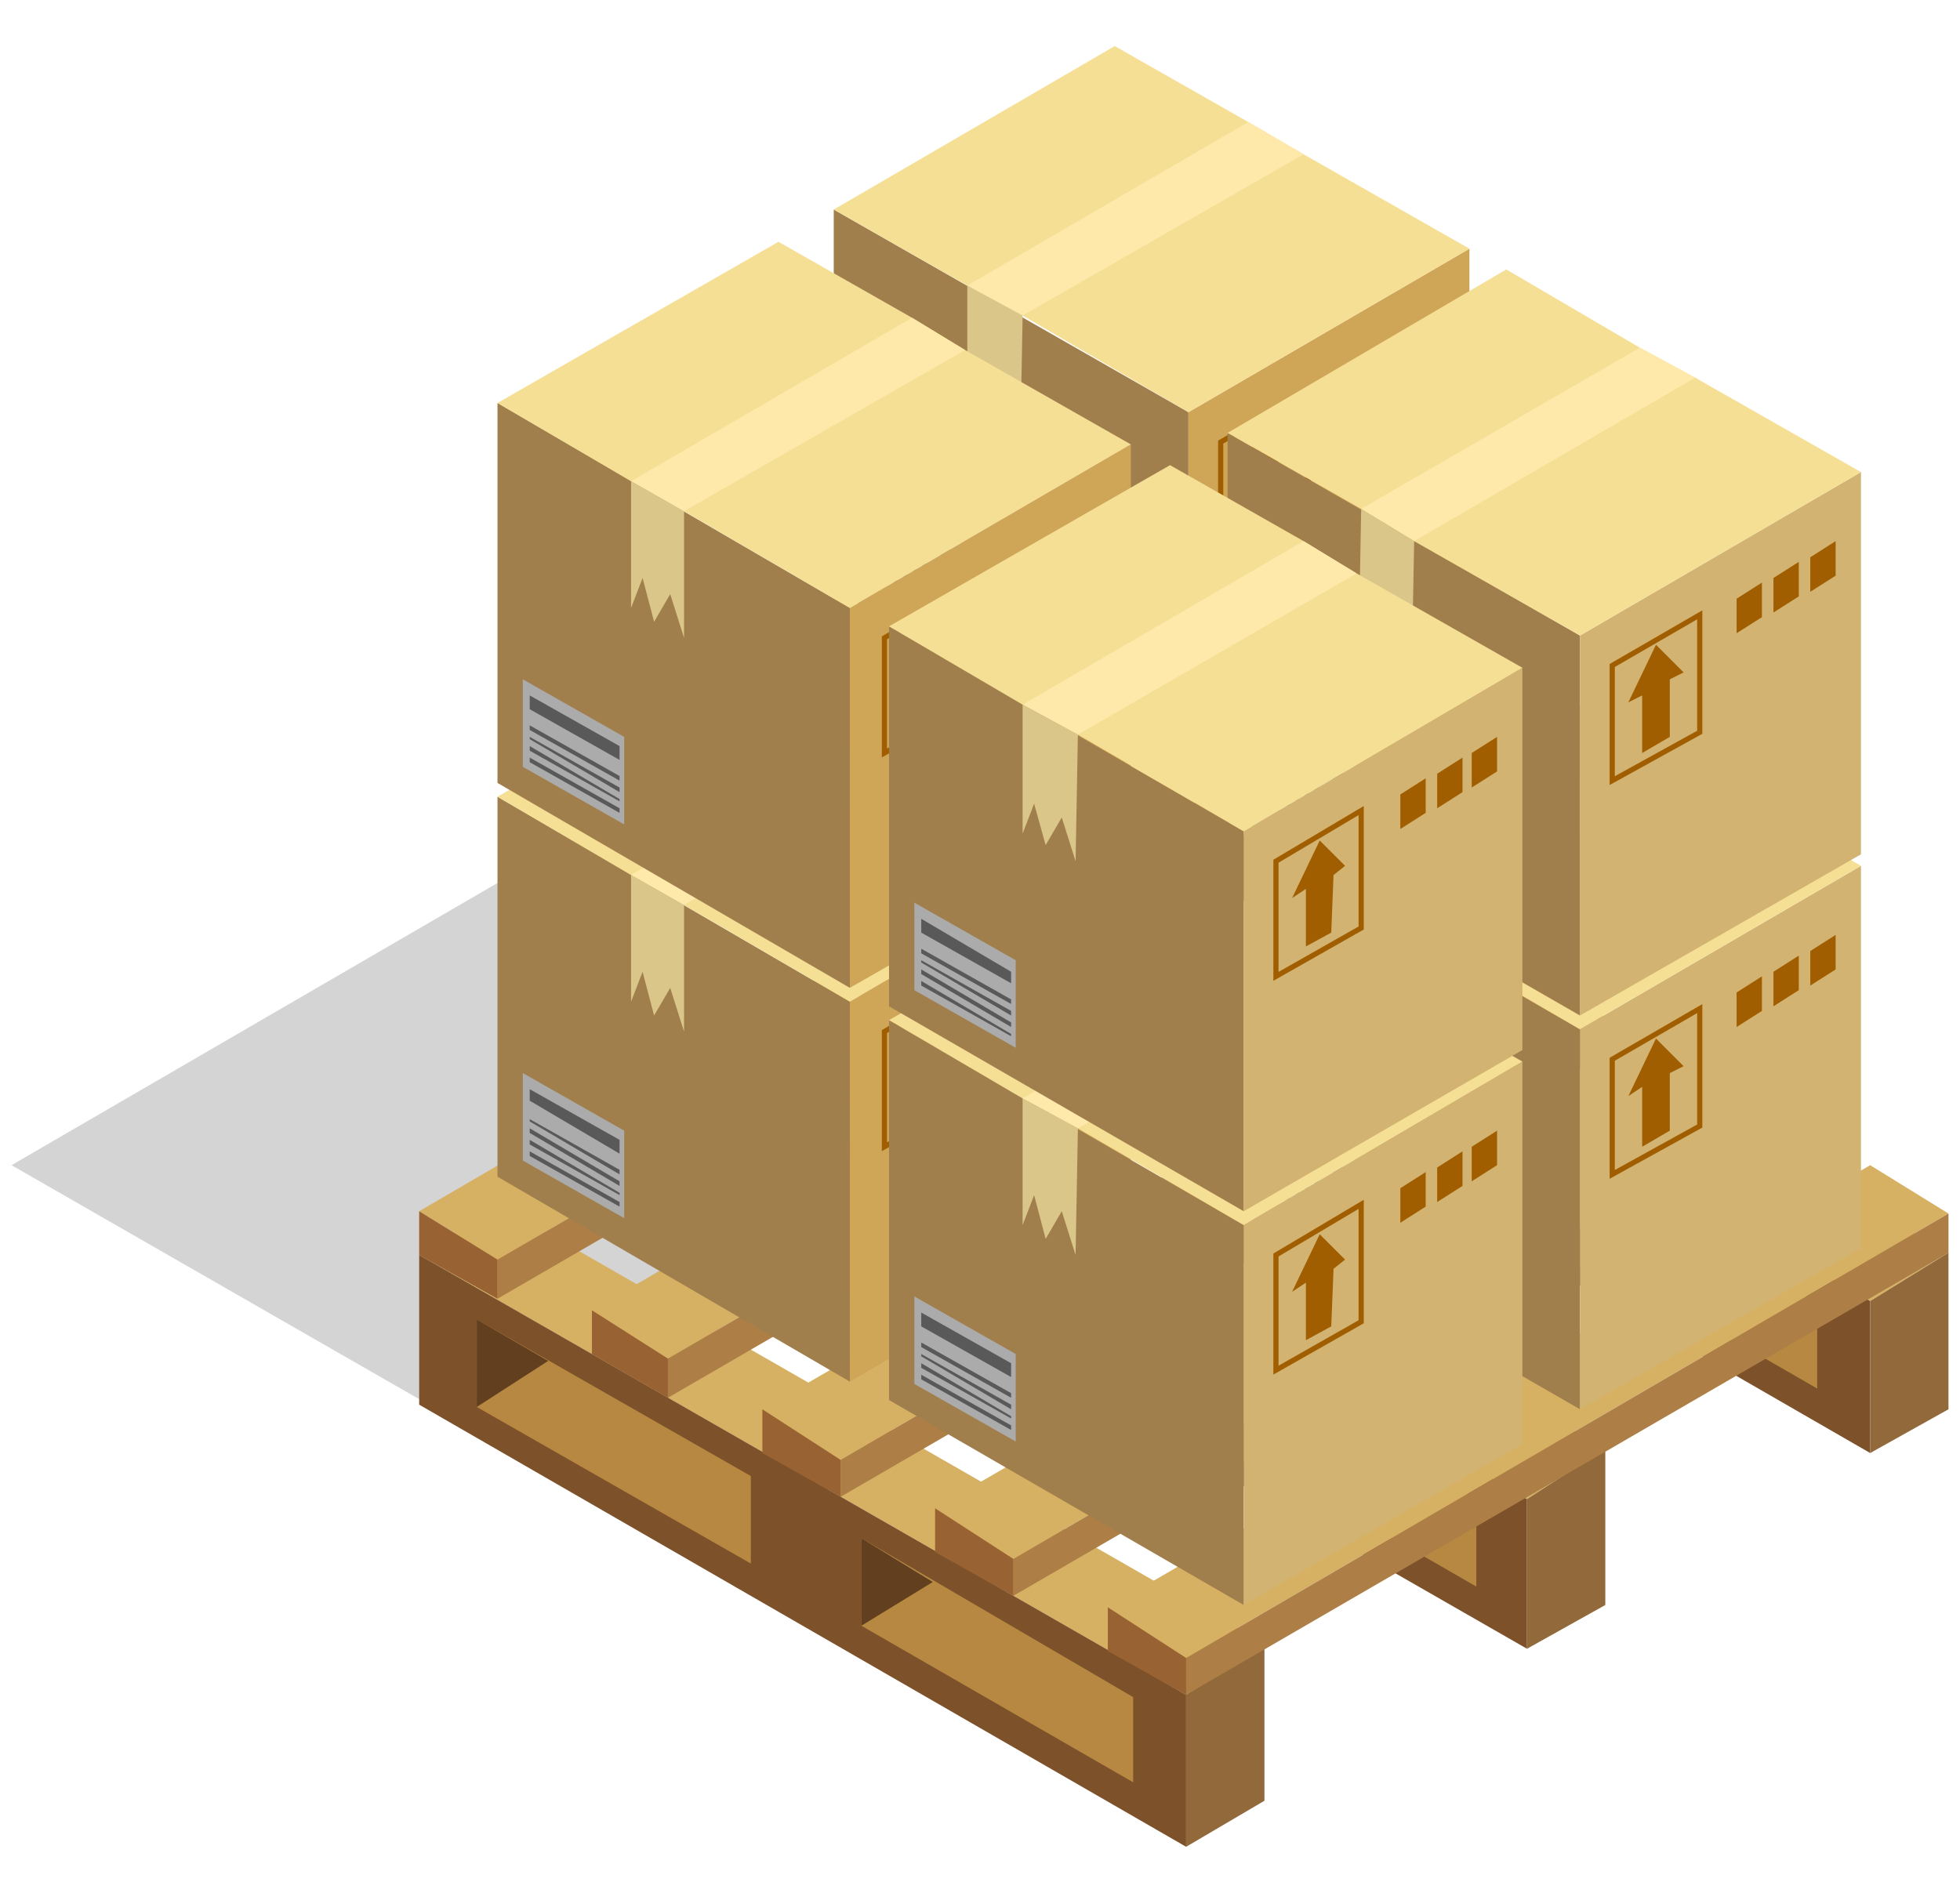<?xml version="1.0" encoding="UTF-8"?> <svg xmlns="http://www.w3.org/2000/svg" xmlns:xlink="http://www.w3.org/1999/xlink" version="1.1" id="Слой_1" x="0px" y="0px" viewBox="0 0 85.1 82.2" style="enable-background:new 0 0 85.1 82.2;" xml:space="preserve"> <style type="text/css"> .st0{fill:#D4D4D4;} .st1{fill:#D6B163;} .st2{fill:#7D5129;} .st3{fill:#B78841;} .st4{fill:#91693A;} .st5{fill:#613F1F;} .st6{fill:#AD7E45;} .st7{fill:#996232;} .st8{fill:#A17F4C;} .st9{fill:#CFA658;} .st10{fill:none;stroke:#A05E00;stroke-width:0.225;stroke-miterlimit:10;} .st11{fill:#A05E00;} .st12{fill:#F5DF95;} .st13{fill:#FEE9AB;} .st14{fill:#ABABAB;} .st15{fill:#595959;} .st16{fill:#DBC68A;} .st17{fill:#D2B371;} </style> <g id="XMLID_5939_"> <polygon id="XMLID_6387_" class="st0" points="45,49.8 22.1,63 0.5,50.6 23.4,37.3 "></polygon> <g id="XMLID_5940_"> <g id="XMLID_6267_"> <g id="XMLID_6329_"> <g id="XMLID_6377_"> <polygon id="XMLID_6386_" class="st1" points="84.6,54.4 81.2,56.5 47.9,37.4 51.3,35.2 "></polygon> <polygon id="XMLID_6385_" class="st2" points="81.2,56.5 81.2,63.1 47.9,43.9 47.9,37.4 "></polygon> <polygon id="XMLID_6384_" class="st3" points="67.1,49.8 67.1,53.5 78.9,60.3 78.9,56.6 "></polygon> <polygon id="XMLID_6383_" class="st3" points="50.5,40.2 50.5,44 62.3,50.8 62.3,47 "></polygon> <polygon id="XMLID_6382_" class="st4" points="84.6,54.4 84.6,61.2 81.2,63.1 81.2,56.5 "></polygon> <polygon id="XMLID_6381_" class="st5" points="53.5,42 50.5,44 50.5,40.2 "></polygon> <polygon id="XMLID_6380_" class="st5" points="70.2,51.6 67.1,53.5 67.1,49.8 "></polygon> </g> <g id="XMLID_6342_"> <polygon id="XMLID_6363_" class="st1" points="69.7,62.9 66.3,65.1 33,45.9 36.4,43.8 "></polygon> <polygon id="XMLID_6348_" class="st2" points="66.3,65.1 66.3,71.6 33,52.5 33,45.9 "></polygon> <polygon id="XMLID_6347_" class="st3" points="52.3,58.3 52.3,62.1 64.1,68.9 64.1,65.1 "></polygon> <polygon id="XMLID_6346_" class="st3" points="35.6,48.8 35.6,52.5 47.4,59.3 47.4,55.5 "></polygon> <polygon id="XMLID_6345_" class="st4" points="69.7,62.9 69.7,69.7 66.3,71.6 66.3,65.1 "></polygon> <polygon id="XMLID_6344_" class="st5" points="38.7,50.6 35.6,52.5 35.6,48.8 "></polygon> <polygon id="XMLID_6343_" class="st5" points="55.3,60.1 52.3,62.1 52.3,58.3 "></polygon> </g> <g id="XMLID_6330_"> <polygon id="XMLID_6339_" class="st1" points="54.9,71.4 51.5,73.6 18.2,54.5 21.6,52.3 "></polygon> <polygon id="XMLID_6338_" class="st2" points="51.5,73.6 51.5,80.2 18.2,61 18.2,54.5 "></polygon> <polygon id="XMLID_6335_" class="st3" points="37.4,66.8 37.4,70.6 49.2,77.4 49.2,73.7 "></polygon> <polygon id="XMLID_6334_" class="st3" points="20.7,57.3 20.7,61.1 32.6,67.9 32.6,64.1 "></polygon> <polygon id="XMLID_6333_" class="st4" points="54.9,71.4 54.9,78.2 51.5,80.2 51.5,73.6 "></polygon> <polygon id="XMLID_6332_" class="st5" points="23.8,59.1 20.7,61.1 20.7,57.3 "></polygon> <polygon id="XMLID_6331_" class="st5" points="40.5,68.7 37.4,70.6 37.4,66.8 "></polygon> </g> </g> <g id="XMLID_6268_"> <g id="XMLID_6323_"> <polygon id="XMLID_6326_" class="st1" points="48.1,69.8 51.5,72 84.6,52.7 81.2,50.6 "></polygon> <polygon id="XMLID_6325_" class="st6" points="51.5,72 51.5,73.6 84.6,54.4 84.6,52.7 "></polygon> <polygon id="XMLID_6324_" class="st7" points="48.1,69.8 48.1,71.7 51.5,73.6 51.5,72 "></polygon> </g> <g id="XMLID_6289_"> <polygon id="XMLID_6322_" class="st1" points="40.6,65.5 44,67.7 77.1,48.4 73.7,46.3 "></polygon> <polygon id="XMLID_6296_" class="st6" points="44,67.7 44,69.3 77.1,50.1 77.1,48.4 "></polygon> <polygon id="XMLID_6290_" class="st7" points="40.6,65.5 40.6,67.4 44,69.3 44,67.7 "></polygon> </g> <g id="XMLID_6284_"> <polygon id="XMLID_6288_" class="st1" points="33.1,61.2 36.5,63.4 69.6,44.1 66.2,42 "></polygon> <polygon id="XMLID_6286_" class="st6" points="36.5,63.4 36.5,65 69.6,45.8 69.6,44.1 "></polygon> <polygon id="XMLID_6285_" class="st7" points="33.1,61.2 33.1,63.1 36.5,65 36.5,63.4 "></polygon> </g> <g id="XMLID_6276_"> <polygon id="XMLID_6283_" class="st1" points="25.7,56.9 29,59 62.1,39.8 58.8,37.6 "></polygon> <polygon id="XMLID_6282_" class="st6" points="29,59 29,60.7 62.1,41.5 62.1,39.8 "></polygon> <polygon id="XMLID_6281_" class="st7" points="25.7,56.9 25.7,58.8 29,60.7 29,59 "></polygon> </g> <g id="XMLID_6269_"> <polygon id="XMLID_6275_" class="st1" points="18.2,52.6 21.6,54.7 54.7,35.5 51.3,33.3 "></polygon> <polygon id="XMLID_6274_" class="st6" points="21.6,54.7 21.6,56.4 54.7,37.2 54.7,35.5 "></polygon> <polygon id="XMLID_6273_" class="st7" points="18.2,52.6 18.2,54.5 21.6,56.4 21.6,54.7 "></polygon> </g> </g> </g> <g id="XMLID_6242_"> <g id="XMLID_6259_"> <g id="XMLID_6260_"> <g id="XMLID_6263_"> <polygon id="XMLID_6266_" class="st8" points="51.6,51.5 36.2,42.6 36.2,26.1 51.6,35 "></polygon> <polygon id="XMLID_6265_" class="st9" points="63.8,27.9 51.6,35 51.6,51.5 63.8,44.5 "></polygon> <polygon id="XMLID_6264_" class="st10" points="56.8,34.1 53,36.3 53,41.3 56.8,39.2 "></polygon> </g> <polygon id="XMLID_6262_" class="st11" points="55.5,36.9 55.5,39.4 54.3,40 54.3,37.5 53.7,37.9 54.9,35.4 56.1,36.5 "></polygon> <polygon id="XMLID_6261_" class="st12" points="63.8,27.9 51.6,35 44.4,30.8 42,29.5 36.2,26.1 48.4,19.1 54.2,22.4 56.6,23.8 "></polygon> </g> </g> <polygon id="XMLID_6258_" class="st13" points="44.4,30.8 42,29.5 54.2,22.4 56.6,23.8 "></polygon> <g id="XMLID_6249_"> <polygon id="XMLID_6257_" class="st14" points="41.8,44.4 37.4,41.9 37.4,38.1 41.8,40.6 "></polygon> <polygon id="XMLID_6256_" class="st15" points="41.5,43.9 37.6,41.7 37.6,41.5 41.5,43.7 "></polygon> <polygon id="XMLID_6255_" class="st15" points="41.5,43.4 37.6,41.2 37.6,41 41.5,43.3 "></polygon> <polygon id="XMLID_6253_" class="st15" points="41.5,43 37.6,40.7 37.6,40.6 41.5,42.8 "></polygon> <polygon id="XMLID_6251_" class="st15" points="41.5,42.5 37.6,40.3 37.6,40.1 41.5,42.3 "></polygon> <polygon id="XMLID_6250_" class="st15" points="41.5,41.6 37.6,39.4 37.6,38.8 41.5,41.1 "></polygon> </g> <polygon id="XMLID_6248_" class="st16" points="42,29.5 42,35.1 42.5,33.8 43,35.6 43.7,34.4 44.3,36.3 44.4,30.8 "></polygon> <polygon id="XMLID_6245_" class="st11" points="59.5,32.7 58.4,33.4 58.4,34.9 59.5,34.2 "></polygon> <polygon id="XMLID_6244_" class="st11" points="61.1,31.8 60,32.5 60,34 61.1,33.3 "></polygon> <polygon id="XMLID_6243_" class="st11" points="62.7,30.9 61.5,31.6 61.5,33.1 62.7,32.4 "></polygon> </g> <g id="XMLID_6212_"> <g id="XMLID_6227_"> <g id="XMLID_6232_"> <g id="XMLID_6235_"> <polygon id="XMLID_6241_" class="st8" points="36.9,60 21.6,51.1 21.6,34.6 36.9,43.5 "></polygon> <polygon id="XMLID_6240_" class="st9" points="49.1,36.4 36.9,43.5 36.9,60 49.1,52.9 "></polygon> <polygon id="XMLID_6236_" class="st10" points="42.1,42.6 38.4,44.8 38.4,49.8 42.1,47.7 "></polygon> </g> <polygon id="XMLID_6234_" class="st11" points="40.8,45.4 40.8,47.9 39.7,48.5 39.7,46 39.1,46.3 40.3,43.9 41.4,45 "></polygon> <polygon id="XMLID_6233_" class="st12" points="49.1,36.4 36.9,43.5 29.7,39.3 27.4,38 21.6,34.6 33.8,27.6 39.6,30.9 41.9,32.3 "></polygon> </g> </g> <polygon id="XMLID_6226_" class="st13" points="29.7,39.3 27.4,38 39.6,30.9 41.9,32.3 "></polygon> <g id="XMLID_6219_"> <polygon id="XMLID_6225_" class="st14" points="27.1,52.9 22.7,50.4 22.7,46.6 27.1,49.1 "></polygon> <polygon id="XMLID_6224_" class="st15" points="26.9,52.4 23,50.2 23,50 26.9,52.2 "></polygon> <polygon id="XMLID_6223_" class="st15" points="26.9,51.9 23,49.7 23,49.5 26.9,51.8 "></polygon> <polygon id="XMLID_6222_" class="st15" points="26.9,51.5 23,49.2 23,49 26.9,51.3 "></polygon> <polygon id="XMLID_6221_" class="st15" points="26.9,51 23,48.7 23,48.6 26.9,50.8 "></polygon> <polygon id="XMLID_6220_" class="st15" points="26.9,50.1 23,47.8 23,47.3 26.9,49.5 "></polygon> </g> <polygon id="XMLID_6218_" class="st16" points="27.4,38 27.4,43.5 27.9,42.2 28.4,44.1 29.1,42.9 29.7,44.8 29.7,39.3 "></polygon> <polygon id="XMLID_6217_" class="st11" points="44.9,41.2 43.8,41.9 43.8,43.3 44.9,42.7 "></polygon> <polygon id="XMLID_6214_" class="st11" points="46.5,40.3 45.4,41 45.4,42.4 46.5,41.8 "></polygon> <polygon id="XMLID_6213_" class="st11" points="48,39.4 46.9,40.1 46.9,41.5 48,40.9 "></polygon> </g> <g id="XMLID_6180_"> <g id="XMLID_6202_"> <g id="XMLID_6203_"> <g id="XMLID_6206_"> <polygon id="XMLID_6210_" class="st8" points="68.6,61.2 53.3,52.4 53.3,35.9 68.6,44.7 "></polygon> <polygon id="XMLID_6209_" class="st17" points="80.8,37.6 68.6,44.7 68.6,61.2 80.8,54.2 "></polygon> <polygon id="XMLID_6208_" class="st10" points="73.8,43.8 70,46 70,51 73.8,48.9 "></polygon> </g> <polygon id="XMLID_6205_" class="st11" points="72.5,46.6 72.5,49.1 71.3,49.8 71.3,47.2 70.7,47.6 71.9,45.1 73.1,46.3 "></polygon> <polygon id="XMLID_6204_" class="st12" points="80.8,37.6 68.6,44.7 61.4,40.5 59.1,39.2 53.3,35.8 65.4,28.8 71.2,32.1 73.6,33.5 "></polygon> </g> </g> <polygon id="XMLID_6201_" class="st13" points="61.4,40.5 59.1,39.2 71.2,32.1 73.6,33.5 "></polygon> <g id="XMLID_6189_"> <polygon id="XMLID_6198_" class="st14" points="58.8,54.1 54.4,51.6 54.4,47.8 58.8,50.3 "></polygon> <polygon id="XMLID_6194_" class="st15" points="58.5,53.6 54.6,51.4 54.6,51.2 58.5,53.5 "></polygon> <polygon id="XMLID_6193_" class="st15" points="58.5,53.2 54.6,50.9 54.6,50.7 58.5,53 "></polygon> <polygon id="XMLID_6192_" class="st15" points="58.5,52.7 54.6,50.4 54.6,50.3 58.5,52.5 "></polygon> <polygon id="XMLID_6191_" class="st15" points="58.5,52.2 54.6,50 54.6,49.8 58.5,52 "></polygon> <polygon id="XMLID_6190_" class="st15" points="58.5,51.3 54.6,49.1 54.6,48.5 58.5,50.8 "></polygon> </g> <polygon id="XMLID_6188_" class="st16" points="59.1,39.2 59,44.8 59.5,43.5 60,45.3 60.7,44.1 61.3,46 61.4,40.5 "></polygon> <polygon id="XMLID_6186_" class="st11" points="76.5,42.4 75.4,43.1 75.4,44.6 76.5,43.9 "></polygon> <polygon id="XMLID_6185_" class="st11" points="78.1,41.5 77,42.2 77,43.7 78.1,43 "></polygon> <polygon id="XMLID_6181_" class="st11" points="79.7,40.6 78.6,41.3 78.6,42.8 79.7,42.1 "></polygon> </g> <g id="XMLID_6155_"> <g id="XMLID_6171_"> <g id="XMLID_6172_"> <g id="XMLID_6175_"> <polygon id="XMLID_6179_" class="st8" points="54,69.7 38.6,60.8 38.6,44.3 54,53.2 "></polygon> <polygon id="XMLID_6178_" class="st17" points="66.1,46.1 54,53.2 54,69.7 66.1,62.7 "></polygon> <polygon id="XMLID_6177_" class="st10" points="59.1,52.3 55.4,54.5 55.4,59.5 59.1,57.4 "></polygon> </g> <polygon id="XMLID_6174_" class="st11" points="57.9,55.1 57.8,57.6 56.7,58.2 56.7,55.7 56.1,56.1 57.3,53.6 58.4,54.7 "></polygon> <polygon id="XMLID_6173_" class="st12" points="66.1,46.1 54,53.2 46.8,49 44.4,47.7 38.6,44.3 50.8,37.3 56.6,40.6 58.9,42 "></polygon> </g> </g> <polygon id="XMLID_6170_" class="st13" points="46.8,49 44.4,47.7 56.6,40.6 58.9,42 "></polygon> <g id="XMLID_6160_"> <polygon id="XMLID_6169_" class="st14" points="44.1,62.6 39.7,60.1 39.7,56.3 44.1,58.8 "></polygon> <polygon id="XMLID_6168_" class="st15" points="43.9,62.1 40,59.9 40,59.7 43.9,61.9 "></polygon> <polygon id="XMLID_6167_" class="st15" points="43.9,61.6 40,59.4 40,59.2 43.9,61.5 "></polygon> <polygon id="XMLID_6166_" class="st15" points="43.9,61.2 40,58.9 40,58.8 43.9,61 "></polygon> <polygon id="XMLID_6165_" class="st15" points="43.9,60.7 40,58.5 40,58.3 43.9,60.5 "></polygon> <polygon id="XMLID_6163_" class="st15" points="43.9,59.8 40,57.6 40,57 43.9,59.2 "></polygon> </g> <polygon id="XMLID_6159_" class="st16" points="44.4,47.7 44.4,53.2 44.9,51.9 45.4,53.8 46.1,52.6 46.7,54.5 46.8,49 "></polygon> <polygon id="XMLID_6158_" class="st11" points="61.9,50.9 60.8,51.6 60.8,53.1 61.9,52.4 "></polygon> <polygon id="XMLID_6157_" class="st11" points="63.5,50 62.4,50.7 62.4,52.2 63.5,51.5 "></polygon> <polygon id="XMLID_6156_" class="st11" points="65,49.1 63.9,49.8 63.9,51.3 65,50.6 "></polygon> </g> <g id="XMLID_6091_"> <g id="XMLID_6139_"> <g id="XMLID_6145_"> <g id="XMLID_6148_"> <polygon id="XMLID_6154_" class="st8" points="51.6,34.4 36.2,25.6 36.2,9.1 51.6,17.9 "></polygon> <polygon id="XMLID_6153_" class="st9" points="63.8,10.8 51.6,17.9 51.6,34.4 63.8,27.4 "></polygon> <polygon id="XMLID_6150_" class="st10" points="56.8,17 53,19.2 53,24.2 56.8,22.1 "></polygon> </g> <polygon id="XMLID_6147_" class="st11" points="55.5,19.8 55.5,22.3 54.3,23 54.3,20.4 53.7,20.8 54.9,18.3 56.1,19.5 "></polygon> <polygon id="XMLID_6146_" class="st12" points="63.8,10.8 51.6,17.9 44.4,13.7 42,12.4 36.2,9.1 48.4,2 54.2,5.3 56.6,6.7 "></polygon> </g> </g> <polygon id="XMLID_6118_" class="st13" points="44.4,13.7 42,12.4 54.2,5.3 56.6,6.7 "></polygon> <g id="XMLID_6098_"> <polygon id="XMLID_6106_" class="st14" points="41.8,27.3 37.4,24.8 37.4,21 41.8,23.5 "></polygon> <polygon id="XMLID_6105_" class="st15" points="41.5,26.8 37.6,24.6 37.6,24.4 41.5,26.7 "></polygon> <polygon id="XMLID_6104_" class="st15" points="41.5,26.4 37.6,24.1 37.6,23.9 41.5,26.2 "></polygon> <polygon id="XMLID_6103_" class="st15" points="41.5,25.9 37.6,23.6 37.6,23.5 41.5,25.7 "></polygon> <polygon id="XMLID_6102_" class="st15" points="41.5,25.4 37.6,23.2 37.6,23 41.5,25.2 "></polygon> <polygon id="XMLID_6099_" class="st15" points="41.5,24.5 37.6,22.3 37.6,21.7 41.5,24 "></polygon> </g> <polygon id="XMLID_6097_" class="st16" points="42,12.4 42,18 42.5,16.7 43,18.5 43.7,17.3 44.3,19.2 44.4,13.7 "></polygon> <polygon id="XMLID_6096_" class="st11" points="59.5,15.6 58.4,16.3 58.4,17.8 59.5,17.1 "></polygon> <polygon id="XMLID_6094_" class="st11" points="61.1,14.7 60,15.4 60,16.9 61.1,16.2 "></polygon> <polygon id="XMLID_6092_" class="st11" points="62.7,13.8 61.5,14.5 61.5,16 62.7,15.3 "></polygon> </g> <g id="XMLID_5996_"> <g id="XMLID_6011_"> <g id="XMLID_6012_"> <g id="XMLID_6087_"> <polygon id="XMLID_6090_" class="st8" points="36.9,42.9 21.6,34 21.6,17.5 36.9,26.4 "></polygon> <polygon id="XMLID_6089_" class="st9" points="49.1,19.3 36.9,26.4 36.9,42.9 49.1,35.9 "></polygon> <polygon id="XMLID_6088_" class="st10" points="42.1,25.5 38.4,27.7 38.4,32.7 42.1,30.6 "></polygon> </g> <polygon id="XMLID_6014_" class="st11" points="40.8,28.3 40.8,30.8 39.7,31.4 39.7,28.9 39.1,29.3 40.3,26.8 41.4,27.9 "></polygon> <polygon id="XMLID_6013_" class="st12" points="49.1,19.3 36.9,26.4 29.7,22.2 27.4,20.9 21.6,17.5 33.8,10.5 39.6,13.8 41.9,15.2 "></polygon> </g> </g> <polygon id="XMLID_6010_" class="st13" points="29.7,22.2 27.4,20.9 39.6,13.8 41.9,15.2 "></polygon> <g id="XMLID_6003_"> <polygon id="XMLID_6009_" class="st14" points="27.1,35.8 22.7,33.3 22.7,29.5 27.1,32 "></polygon> <polygon id="XMLID_6008_" class="st15" points="26.9,35.3 23,33.1 23,32.9 26.9,35.1 "></polygon> <polygon id="XMLID_6007_" class="st15" points="26.9,34.8 23,32.6 23,32.4 26.9,34.7 "></polygon> <polygon id="XMLID_6006_" class="st15" points="26.9,34.4 23,32.1 23,32 26.9,34.2 "></polygon> <polygon id="XMLID_6005_" class="st15" points="26.9,33.9 23,31.7 23,31.5 26.9,33.7 "></polygon> <polygon id="XMLID_6004_" class="st15" points="26.9,33 23,30.8 23,30.2 26.9,32.4 "></polygon> </g> <polygon id="XMLID_6001_" class="st16" points="27.4,20.9 27.4,26.4 27.9,25.1 28.4,27 29.1,25.8 29.7,27.7 29.7,22.2 "></polygon> <polygon id="XMLID_6000_" class="st11" points="44.9,24.1 43.8,24.8 43.8,26.3 44.9,25.6 "></polygon> <polygon id="XMLID_5999_" class="st11" points="46.5,23.2 45.4,23.9 45.4,25.4 46.5,24.7 "></polygon> <polygon id="XMLID_5997_" class="st11" points="48,22.3 46.9,23 46.9,24.5 48,23.8 "></polygon> </g> <g id="XMLID_5970_"> <g id="XMLID_5983_"> <g id="XMLID_5984_"> <g id="XMLID_5987_"> <polygon id="XMLID_5995_" class="st8" points="68.6,44.1 53.3,35.3 53.3,18.8 68.6,27.6 "></polygon> <polygon id="XMLID_5989_" class="st17" points="80.8,20.5 68.6,27.6 68.6,44.1 80.8,37.1 "></polygon> <polygon id="XMLID_5988_" class="st10" points="73.8,26.7 70,28.9 70,33.9 73.8,31.8 "></polygon> </g> <polygon id="XMLID_5986_" class="st11" points="72.5,29.5 72.5,32 71.3,32.7 71.3,30.2 70.7,30.5 71.9,28 73.1,29.2 "></polygon> <polygon id="XMLID_5985_" class="st12" points="80.8,20.5 68.6,27.6 61.4,23.5 59.1,22.1 53.3,18.8 65.4,11.7 71.2,15.1 73.6,16.4 "></polygon> </g> </g> <polygon id="XMLID_5982_" class="st13" points="61.4,23.5 59.1,22.1 71.2,15.1 73.6,16.4 "></polygon> <g id="XMLID_5975_"> <polygon id="XMLID_5981_" class="st14" points="58.8,37 54.4,34.5 54.4,30.7 58.8,33.2 "></polygon> <polygon id="XMLID_5980_" class="st15" points="58.5,36.5 54.6,34.3 54.6,34.1 58.5,36.4 "></polygon> <polygon id="XMLID_5979_" class="st15" points="58.5,36.1 54.6,33.8 54.6,33.7 58.5,35.9 "></polygon> <polygon id="XMLID_5978_" class="st15" points="58.5,35.6 54.6,33.4 54.6,33.2 58.5,35.4 "></polygon> <polygon id="XMLID_5977_" class="st15" points="58.5,35.1 54.6,32.9 54.6,32.7 58.5,34.9 "></polygon> <polygon id="XMLID_5976_" class="st15" points="58.5,34.2 54.6,32 54.6,31.4 58.5,33.7 "></polygon> </g> <polygon id="XMLID_5974_" class="st16" points="59.1,22.1 59,27.7 59.5,26.4 60,28.2 60.7,27 61.3,28.9 61.4,23.5 "></polygon> <polygon id="XMLID_5973_" class="st11" points="76.5,25.3 75.4,26 75.4,27.5 76.5,26.8 "></polygon> <polygon id="XMLID_5972_" class="st11" points="78.1,24.4 77,25.1 77,26.6 78.1,25.9 "></polygon> <polygon id="XMLID_5971_" class="st11" points="79.7,23.5 78.6,24.2 78.6,25.7 79.7,25 "></polygon> </g> <g id="XMLID_5941_"> <g id="XMLID_5962_"> <g id="XMLID_5963_"> <g id="XMLID_5966_"> <polygon id="XMLID_5969_" class="st8" points="54,52.6 38.6,43.7 38.6,27.2 54,36.1 "></polygon> <polygon id="XMLID_5968_" class="st17" points="66.1,29 54,36.1 54,52.6 66.1,45.6 "></polygon> <polygon id="XMLID_5967_" class="st10" points="59.1,35.2 55.4,37.4 55.4,42.4 59.1,40.3 "></polygon> </g> <polygon id="XMLID_5965_" class="st11" points="57.9,38 57.8,40.5 56.7,41.1 56.7,38.6 56.1,39 57.3,36.5 58.4,37.6 "></polygon> <polygon id="XMLID_5964_" class="st12" points="66.1,29 54,36.1 46.8,31.9 44.4,30.6 38.6,27.2 50.8,20.2 56.6,23.5 58.9,24.9 "></polygon> </g> </g> <polygon id="XMLID_5961_" class="st13" points="46.8,31.9 44.4,30.6 56.6,23.5 58.9,24.9 "></polygon> <g id="XMLID_5954_"> <polygon id="XMLID_5960_" class="st14" points="44.1,45.5 39.7,43 39.7,39.2 44.1,41.7 "></polygon> <polygon id="XMLID_5959_" class="st15" points="43.9,45 40,42.8 40,42.6 43.9,44.9 "></polygon> <polygon id="XMLID_5958_" class="st15" points="43.9,44.6 40,42.3 40,42.1 43.9,44.4 "></polygon> <polygon id="XMLID_5957_" class="st15" points="43.9,44.1 40,41.8 40,41.7 43.9,43.9 "></polygon> <polygon id="XMLID_5956_" class="st15" points="43.9,43.6 40,41.4 40,41.2 43.9,43.4 "></polygon> <polygon id="XMLID_5955_" class="st15" points="43.9,42.7 40,40.5 40,39.9 43.9,42.2 "></polygon> </g> <polygon id="XMLID_5950_" class="st16" points="44.4,30.6 44.4,36.2 44.9,34.9 45.4,36.7 46.1,35.5 46.7,37.4 46.8,31.9 "></polygon> <polygon id="XMLID_5948_" class="st11" points="61.9,33.8 60.8,34.5 60.8,36 61.9,35.3 "></polygon> <polygon id="XMLID_5943_" class="st11" points="63.5,32.9 62.4,33.6 62.4,35.1 63.5,34.4 "></polygon> <polygon id="XMLID_5942_" class="st11" points="65,32 63.9,32.7 63.9,34.2 65,33.5 "></polygon> </g> </g> </g> </svg> 